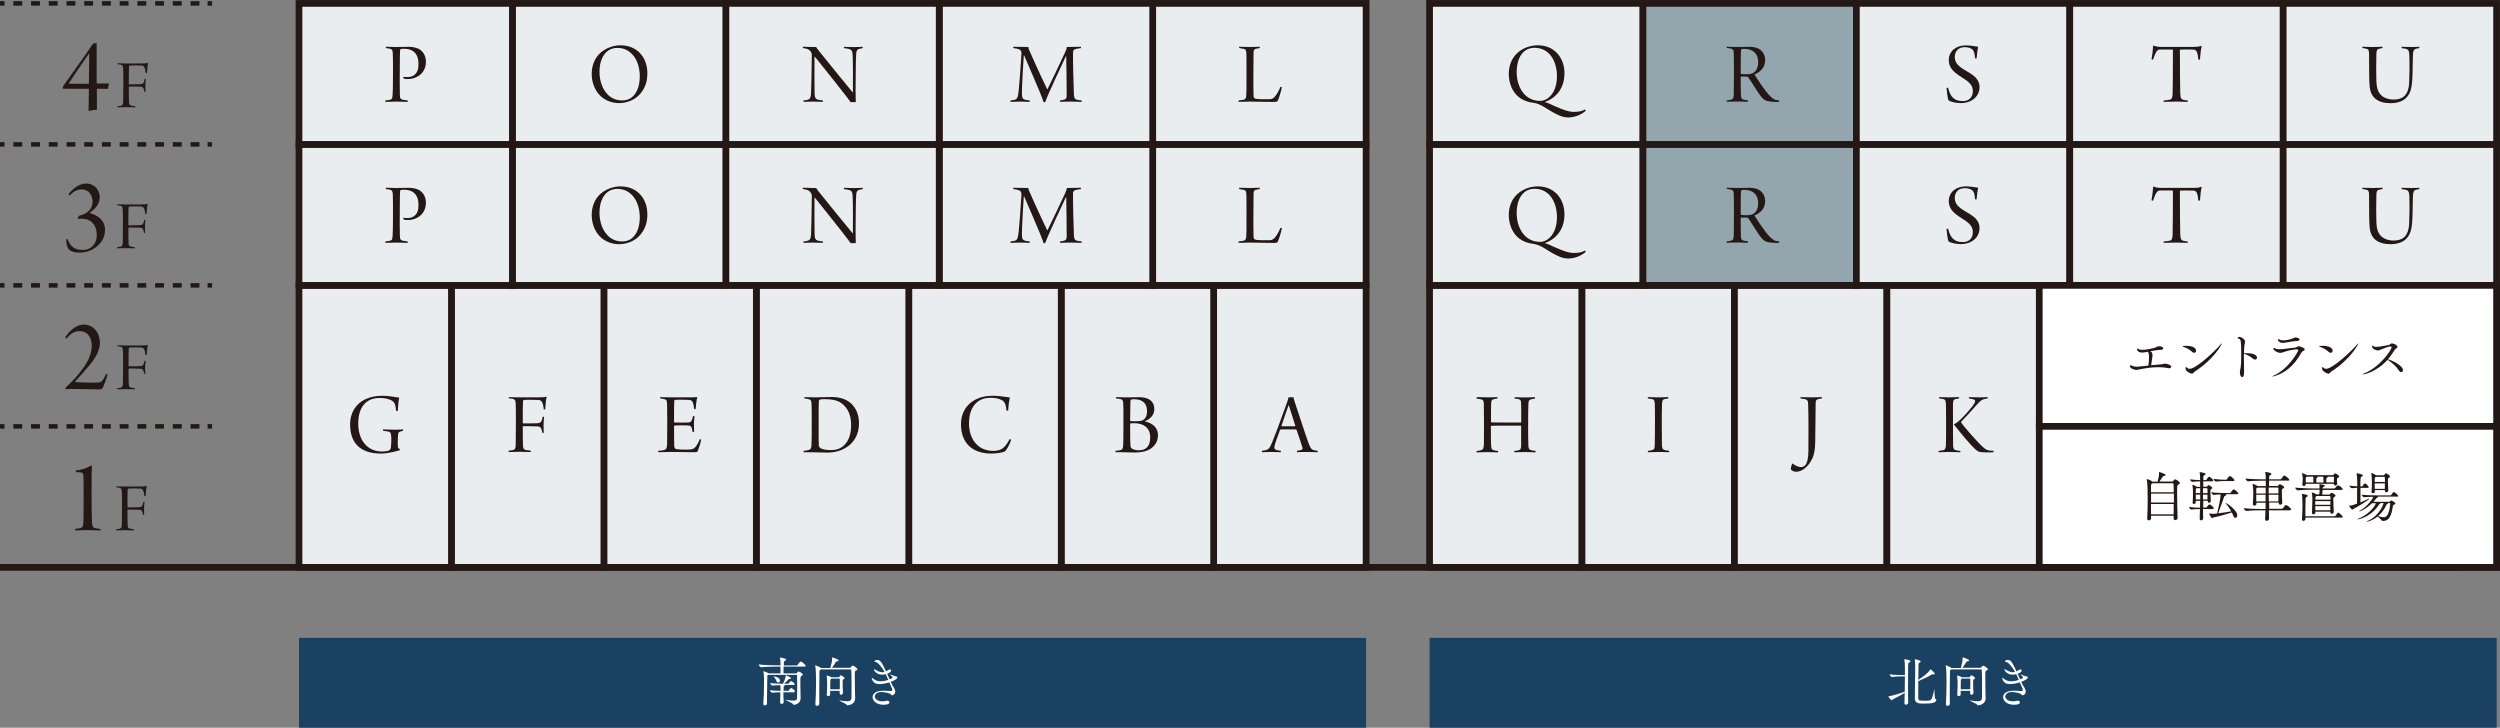 <?xml version="1.0" encoding="UTF-8"?>
<svg id="_レイヤー_7" data-name="レイヤー 7" xmlns="http://www.w3.org/2000/svg" viewBox="0 0 279.28 81.3">
  <rect x="0" y="0" width="279.28" height="81.3" fill="#808080" stroke="none"/>
  <defs>
    <style>
      .cls-1 {
        fill: #94a6ad;
      }

      .cls-1, .cls-2, .cls-3, .cls-4, .cls-5, .cls-6 {
        stroke: #231815;
        stroke-miterlimit: 10;
      }

      .cls-1, .cls-3, .cls-5 {
        stroke-width: .75px;
      }

      .cls-7, .cls-6 {
        fill: #fff;
      }

      .cls-2, .cls-4 {
        stroke-width: .5px;
      }

      .cls-2, .cls-4, .cls-5 {
        fill: none;
      }

      .cls-3 {
        fill: #eaedef;
      }

      .cls-8 {
        fill: #231815;
      }

      .cls-4 {
        stroke-dasharray: .99 .99;
      }

      .cls-6 {
        stroke-width: .75px;
      }

      .cls-9 {
        fill: #1a4162;
      }
    </style>
  </defs>
  <rect class="cls-3" x="135.58" y="31.88" width="17.03" height="31.5"/>
  <path class="cls-8" d="M142.08,49.5c.58-1.4,1.5-4.01,1.73-4.64.06-.18.11-.36.13-.48.04,0,.14,0,.28,0,.16,0,.24,0,.27,0,.02.09.07.26.12.44.21.6,1.31,4.02,1.61,4.79.27.63.32.67.98.75.02.03,0,.14-.02.16-.25-.01-.8-.03-1.11-.03-.4,0-.94,0-1.18.03,0-.02-.02-.13,0-.16.19-.03.36-.05.49-.1.15-.07.15-.15.11-.27-.11-.43-.47-1.44-.65-1.97,0,0-.06-.05-.08-.05-.1,0-.32,0-.86,0-.61,0-.72,0-.83,0-.03,0-.07.04-.08.07-.19.51-.59,1.57-.62,1.84-.02.17-.03.33.29.4.12.03.22.06.43.08.02.02,0,.14-.02.16-.22,0-.7-.03-1.14-.03s-.75.03-.94.03c-.03-.01-.03-.14,0-.16.68-.09.79-.16,1.09-.86ZM143.94,45.29c-.17.46-.63,1.83-.78,2.27,0,.04.01.05.04.06.09,0,.32,0,.8,0,.24,0,.61,0,.68,0,0,0,.03-.03.02-.06-.22-.71-.57-1.82-.72-2.28-.01,0-.04,0-.04,0Z"/>
  <rect class="cls-3" x="118.55" y="31.88" width="17.03" height="31.5"/>
  <path class="cls-8" d="M124.7,44.36c.39.01.67.03,1.12.03.54,0,.78-.02,1.44-.02.59,0,1.69.15,1.69,1.35,0,.57-.38,1.07-1.05,1.33-.01.01-.01.02,0,.03.84.18,1.46.67,1.46,1.54,0,.79-.44,1.38-1.19,1.7-.45.19-.98.23-1.46.23-.45,0-1.44-.05-2.09-.03-.02-.02-.02-.15,0-.16.2-.02.4-.03.57-.08.19-.05.26-.17.28-.54.02-.31.03-.9.03-2.33s0-2-.02-2.39c-.02-.27-.1-.37-.24-.42-.14-.05-.38-.07-.55-.09-.03,0-.03-.14,0-.15ZM126.36,44.64s-.08.11-.08.16c0,.22-.03,1.42-.03,2.18,0,.02.02.06.04.06.09,0,.22.02.51.02.58,0,.77-.06.9-.14.32-.21.44-.56.44-.97,0-.86-.46-1.35-1.46-1.35-.15,0-.28.02-.32.04ZM128.49,48.85c0-1.03-.7-1.57-1.77-1.57-.27,0-.39,0-.43.02-.01,0-.04.02-.04.04,0,.64,0,2.08.04,2.5,0,.1.07.21.15.27.18.14.57.19.75.19.91,0,1.3-.5,1.3-1.45Z"/>
  <rect class="cls-3" x="101.52" y="31.88" width="17.03" height="31.5"/>
  <path class="cls-8" d="M111.88,44.68c-.35-.18-.75-.24-1.26-.24-1.47,0-2.37,1.06-2.37,2.85s1.01,3.08,2.71,3.08c.3,0,.81-.04,1.19-.4.26-.26.43-.53.65-.92.03,0,.14.04.15.08-.13.49-.52,1.21-.75,1.33-.29.09-.82.21-1.44.21-2.15,0-3.41-1.18-3.41-3.29,0-1.09.48-2.13,1.56-2.71.53-.29,1.19-.46,2.05-.46.73,0,1.38.15,1.85.19-.07.28-.17,1.02-.18,1.44-.03.04-.19.06-.19.02-.09-.76-.22-1.01-.56-1.18Z"/>
  <rect class="cls-3" x="84.49" y="31.88" width="17.03" height="31.5"/>
  <path class="cls-8" d="M89.88,44.36c.24.01.89.03,1.15.03.66,0,1.1-.04,1.88-.04.86,0,1.59.22,2.12.68.64.56.93,1.36.93,2.27,0,1.37-.68,2.19-1.32,2.62-.64.44-1.36.64-2.25.64-.6,0-.99-.03-1.88-.04-.1,0-.52-.01-.72,0-.03-.01-.03-.15,0-.16.21-.02.4-.04.55-.09.16-.05.28-.11.31-.49.03-.61.03-1.52.03-2.52,0-.62,0-1.75-.02-2.12-.02-.37-.06-.47-.3-.54-.13-.04-.29-.07-.5-.09,0-.02,0-.14.02-.15ZM91.67,50.07c.22.15.67.21,1.17.21s1.04-.12,1.47-.55c.47-.48.77-1.13.77-2.27,0-1-.32-1.88-1.11-2.44-.45-.31-1.07-.43-1.86-.43-.21,0-.44.02-.53.05-.04.03-.1.07-.11.21-.02.29-.02,1.65-.02,2.53,0,.93,0,2.01.02,2.33,0,.13.06.27.2.36Z"/>
  <rect class="cls-3" x="67.46" y="31.88" width="17.03" height="31.5"/>
  <path class="cls-8" d="M73.77,44.36c.23,0,.59.03,1.13.03h1.91c.37,0,.86,0,1.05-.04.01,0,.03.02.03.03-.09.32-.15.94-.18,1.31-.03.02-.14.03-.17,0-.02-.3-.06-.51-.11-.64-.07-.22-.15-.36-.52-.38-.25-.02-1.33-.03-1.49,0-.07,0-.1.09-.1.14-.02.43-.03,2.09-.02,2.31,0,.04.02.08.04.08.25.02,1.26,0,1.55,0,.3-.02.37-.17.43-.35.04-.11.07-.23.09-.35.03-.02.16-.02.18,0-.03.18-.07.57-.07.9,0,.39.02.64.02.83-.03.04-.15.04-.17,0-.03-.18-.04-.23-.07-.35s-.08-.32-.4-.35c-.27-.02-1.28-.02-1.55,0-.03,0-.05.07-.05.08,0,.27,0,1.62.02,2.21.01.23.12.33.23.35.2.04.57.06,1.22.06s.73-.11.87-.25c.17-.15.39-.54.55-.93.02,0,.12.04.14.07-.04.28-.29,1.07-.4,1.29-.06.1-.1.11-.59.11-.6,0-1.04-.03-2.43-.03-.64,0-.95.03-1.37.03-.02-.02-.02-.13,0-.16.26-.02.47-.03.64-.08.23-.06.31-.18.34-.57,0-.24.02-1.39.02-2.53,0-.95-.01-1.87-.02-2.07-.02-.37-.06-.46-.31-.52-.12-.04-.26-.06-.45-.08-.03-.03-.02-.13.01-.15Z"/>
  <rect class="cls-3" x="50.43" y="31.88" width="17.03" height="31.5"/>
  <path class="cls-8" d="M56.84,44.36c.17,0,.57.03,1.13.03h2.18c.47,0,.71-.03.88-.07.02,0,.03.02.04.04-.08.24-.13.79-.16,1.36,0,.02-.15.03-.17,0-.03-.36-.1-.62-.16-.74-.06-.19-.22-.29-.42-.3-.31-.02-1.46-.03-1.62,0-.08,0-.12.1-.12.17-.02.42-.02,1.73-.02,2.41,0,.02.03.04.05.04.24,0,1.24,0,1.53-.02.36,0,.46-.13.51-.26.06-.13.1-.31.13-.46.02-.02.16,0,.17,0-.03.2-.07.58-.07.95,0,.31.02.61.02.82,0,.03-.14.04-.16.03-.03-.21-.06-.32-.1-.43-.07-.18-.19-.28-.34-.29-.35-.03-1.51-.04-1.7-.03-.02,0-.04.05-.04.06,0,.61,0,1.55.02,2,0,.37.05.53.33.6.14.03.28.05.54.07.01.03.02.13,0,.16-.32,0-.73-.03-1.25-.03s-.86.03-1.21.03c-.02-.02,0-.14,0-.16.21-.02.34-.03.46-.06.26-.06.3-.2.32-.57,0-.34.02-1.23.02-2.35s0-1.93-.02-2.23c-.02-.33-.02-.45-.24-.55-.13-.04-.27-.06-.53-.09-.02,0-.02-.14,0-.15Z"/>
  <rect class="cls-3" x="33.4" y="31.88" width="17.03" height="31.5"/>
  <path class="cls-8" d="M44.65,50.3c-.27.07-1.25.37-2.08.37-2.23,0-3.46-1.08-3.46-3.28,0-1.28.66-2.32,1.73-2.8.55-.25,1.11-.38,1.92-.38.74,0,1.34.16,1.84.21-.07.27-.14.98-.16,1.46-.03.04-.14.05-.19.02-.06-.74-.19-.99-.48-1.15-.33-.2-.77-.29-1.37-.29-1.57,0-2.38,1.09-2.38,2.86s.94,3.12,2.68,3.12c.28,0,.58-.05.71-.1.18-.07.25-.2.27-.46.03-.31.05-.82.02-1.15-.03-.38-.09-.49-.4-.54-.16-.03-.25-.03-.49-.06-.03-.02-.03-.14,0-.16.36,0,.82.03,1.27.03.48,0,.71-.01.94-.03.02.03.02.14,0,.16-.15.03-.24.05-.32.08-.19.05-.23.18-.24.56-.02.33-.04.88-.01,1.12.03.18.04.21.22.27,0,.03,0,.13-.02.14Z"/>
  <rect class="cls-3" x="159.7" y="31.88" width="17.03" height="31.5"/>
  <path class="cls-8" d="M164.98,44.36c.29,0,.82.03,1.21.03.57,0,.81-.02,1.09-.03.02.03.02.14-.01.16-.12,0-.3.04-.4.07-.2.06-.28.12-.29.46-.02.43-.02,1.13-.02,2.05,0,.04.02.07.05.08.03.01.16.02,1.75.02.88,0,1.43,0,1.54,0,.01,0,.04-.04.04-.05,0-.52,0-1.84-.02-2.2,0-.17-.07-.29-.21-.34-.17-.05-.32-.07-.49-.08-.03-.03-.04-.13,0-.16.21,0,.63.03,1.15.03.48,0,.94-.03,1.1-.03.02.03.03.13,0,.16-.18.03-.32.04-.43.08-.21.07-.29.13-.3.53-.01.38-.03,1.11-.03,2.38,0,.82.01,1.95.03,2.28.02.3.07.41.25.47.13.05.26.07.55.1.02.03.01.13-.02.16-.38,0-.68-.03-1.15-.03s-.95.02-1.19.03c-.03-.04-.02-.13,0-.16.17-.02.3-.03.47-.07.21-.06.27-.15.28-.52,0-.3,0-1.53,0-2.16,0-.04-.02-.07-.05-.07-.15,0-1.05,0-1.55,0-.82,0-1.64,0-1.74.02-.02,0-.04.05-.04.06,0,.53,0,1.81.02,2.05.03.34.02.53.26.6.14.04.24.07.53.1.02.03,0,.15-.03.16-.28-.01-.68-.03-1.14-.03s-.99.02-1.22.03c-.03-.02-.03-.13,0-.16.21-.02.36-.05.48-.09.28-.08.3-.28.32-.75.01-.32.01-1.3.01-2.16,0-.97-.01-2.15-.02-2.32-.02-.3-.1-.4-.26-.44-.15-.04-.28-.05-.53-.08-.03-.03-.02-.13,0-.16Z"/>
  <rect class="cls-3" x="176.73" y="31.88" width="17.03" height="31.5"/>
  <path class="cls-8" d="M184.1,44.36c.23,0,.71.03,1.21.03s.83-.03,1.05-.03c.02.03.03.12,0,.15-.16.03-.33.05-.42.07-.22.07-.25.2-.27.54-.02.38-.03,1.38-.03,2.24,0,1.08.01,2.04.02,2.37.02.29.04.48.31.55.13.04.31.06.49.08.03.03,0,.14-.01.16-.28,0-.63-.03-1.08-.03-.58,0-.78.03-1.27.03-.03-.03-.02-.13,0-.16.15,0,.33-.04.44-.07.25-.05.29-.19.31-.46.02-.29.03-1.8.03-2.71,0-.81,0-1.57-.02-2.03-.03-.23-.03-.43-.25-.49-.11-.03-.28-.06-.52-.09-.03-.02-.02-.13,0-.15Z"/>
  <rect class="cls-3" x="193.76" y="31.88" width="17.03" height="31.5"/>
  <path class="cls-8" d="M200.06,52.3c.02-.14.1-.42.16-.53.38.28.75.41.94.41.24,0,.35-.05.51-.22.21-.22.35-.77.35-1.63.02-1.22.01-4.63-.03-5.12,0-.25,0-.52-.3-.61-.15-.04-.28-.05-.54-.09-.02-.02-.03-.13,0-.15.3,0,.71.03,1.24.03.5,0,.84-.03,1.13-.03.02.02.03.13,0,.15-.29.04-.42.07-.53.12-.14.08-.15.23-.16.41-.02.46-.02,3.56-.05,4.41-.02.68-.09,1.29-.33,1.78-.45.94-1.17,1.47-1.79,1.47-.29,0-.53-.12-.6-.28v-.12Z"/>
  <rect class="cls-6" x="227.81" y="31.88" width="51.09" height="31.5"/>
  <rect class="cls-3" x="210.79" y="31.88" width="17.03" height="31.5"/>
  <path class="cls-8" d="M218.18,49.66c.01.46.08.58.34.64.16.04.3.05.47.07.03.03.01.13-.02.15-.31,0-.79-.03-1.25-.03-.42,0-1.02.03-1.15.03-.02-.02-.02-.13,0-.15.23-.03.35-.04.48-.07.28-.06.31-.25.33-.62.03-.58.02-1.58.02-2.4,0-.76,0-1.6-.02-2.17-.02-.39-.09-.48-.32-.54-.12-.03-.32-.04-.43-.06-.02-.02-.02-.12,0-.15.24,0,.63.03,1.15.03.39,0,.83-.03,1.06-.03.02.02.02.13,0,.15-.14.02-.36.06-.43.08-.21.07-.22.2-.24.6,0,.43,0,1.72,0,2.08,0,.85,0,1.66.02,2.39ZM219.07,47.16c.2.39,1.97,2.39,2.56,2.88.13.11.22.16.33.21.17.08.35.1.73.11.03.02.02.15,0,.16-.41.04-1.36.03-1.58-.05-.14-.04-.29-.15-.5-.33-.45-.42-1.66-1.84-2.18-2.53-.04-.06-.1-.11-.15-.14,0,0,.01-.07.03-.09.47-.18,1.39-1.18,2.06-2.03.19-.26.28-.43.28-.57,0-.07-.05-.13-.21-.17-.12-.03-.25-.07-.48-.1-.03-.02-.02-.13,0-.15.36,0,.62.03.98.03.54,0,.81,0,1.09-.03.03.02.04.13,0,.15-.53.08-.71.15-1.16.66-.6.67-1.3,1.46-1.8,1.96v.03Z"/>
  <rect class="cls-3" x="128.77" y="16.13" width="23.84" height="15.75"/>
  <path class="cls-8" d="M138.44,20.97c.23,0,.55.03,1.16.03.53,0,.92-.03,1.11-.03.03.01.04.14,0,.15-.2.04-.29.05-.41.08-.24.06-.25.19-.26.44-.01.29-.01,1.41-.02,2.25-.01.9,0,2.11.02,2.58,0,.16.08.26.17.29.2.09,1.27.09,1.67.07.21-.01.37-.09.55-.3.16-.18.43-.62.61-1.07.03-.02.15,0,.16.05-.07.36-.32,1.24-.47,1.51-.05.07-.15.12-.4.12-.56,0-2.24-.04-2.74-.04-.43,0-.98.03-1.22.03-.02-.02-.02-.13,0-.16.24-.03.38-.04.52-.07.21-.05.3-.13.33-.45.02-.27.03-.61.03-2.75,0-1.06,0-1.64-.01-1.89-.02-.43-.04-.54-.34-.61-.12-.03-.35-.06-.47-.08-.02,0,0-.14.01-.15Z"/>
  <rect class="cls-3" x="104.93" y="16.13" width="23.84" height="15.75"/>
  <path class="cls-8" d="M113.21,20.97c.28,0,.66.03,1.67.03.02.2.08.34.19.56.67,1.54,1.77,3.89,1.91,4.15.01.02.03.01.04,0,.17-.32,1.54-3.18,1.97-4.13.09-.21.17-.39.19-.58.87,0,1.15-.03,1.56-.03.03.02.03.13,0,.16-.3.03-.43.06-.57.1-.28.07-.3.25-.3.42-.02.61.06,3.94.1,4.68.02.33.08.5.37.57.13.03.28.05.49.07.02.02.02.12,0,.16-.2,0-.67-.03-1.22-.03s-.95.02-1.18.03c-.02-.01-.03-.14,0-.16.23-.03.34-.05.46-.09.22-.06.27-.21.27-.48.01-.64-.03-3.54-.05-4.36,0,0-.03,0-.04,0-.29.63-1.99,4.19-2.31,5.12-.03.01-.16.01-.18,0-.25-.87-1.92-4.58-2.18-5.24-.02,0-.03,0-.03.02-.07.81-.21,3.57-.21,4.22,0,.43.05.65.33.72.14.04.25.05.53.09.03.02.01.15,0,.16-.23,0-.55-.03-1.01-.03-.49,0-.93.03-1.11.03-.03-.02-.02-.14,0-.16.13-.02.27-.03.39-.06.31-.06.4-.21.48-.79.09-.65.3-3.55.34-4.4,0-.16-.03-.37-.27-.46-.16-.06-.33-.1-.63-.14-.03-.02-.02-.14,0-.15Z"/>
  <rect class="cls-3" x="81.08" y="16.13" width="23.84" height="15.75"/>
  <path class="cls-8" d="M89.71,20.97c.19,0,.67.03,1.02.03.22,0,.36,0,.45,0,.03.07.12.22.38.53,1.05,1.31,3.25,4.01,3.69,4.53t.03-.02c0-1.32.02-3.61-.04-4.26-.02-.29-.08-.46-.36-.55-.17-.05-.36-.07-.6-.1-.02-.02-.01-.13,0-.15.26,0,.69.03,1.16.03.3,0,.81-.03.93-.03.02.02.02.13,0,.15-.18.03-.27.05-.39.08-.26.08-.32.29-.33.54-.06.79-.05,2.77-.07,4.08,0,.45.01,1.01.02,1.33-.11,0-.45,0-.58,0-.48-.72-3.55-4.52-3.99-5.08,0,0-.04,0-.04,0-.02,1.01,0,3.61.01,4.15.02.48.16.6.39.66.15.04.34.06.53.08.03.02.02.15-.01.16-.19,0-.63-.03-1.12-.03s-.82.03-1.02.03c-.02-.02-.02-.14,0-.16.2-.02.31-.03.44-.07.22-.06.36-.17.39-.66.03-.47.07-2.3.09-4.37,0-.13-.08-.35-.23-.48-.21-.2-.42-.22-.78-.27-.01-.02,0-.13.02-.15Z"/>
  <rect class="cls-3" x="57.24" y="16.13" width="23.84" height="15.75"/>
  <path class="cls-8" d="M66.95,26.35c-.59-.65-.85-1.52-.85-2.35,0-.72.21-1.35.55-1.86.56-.81,1.63-1.32,2.65-1.32,1.99,0,3.02,1.47,3.02,3.12,0,.82-.2,1.46-.59,2.03-.58.86-1.57,1.31-2.58,1.31-.89,0-1.7-.38-2.2-.93ZM70.62,26.59c.62-.53.85-1.4.85-2.33,0-1.02-.34-2.13-1.15-2.72-.36-.28-.8-.44-1.34-.44-.37,0-.69.1-.96.25-.73.45-1.05,1.39-1.05,2.42s.36,2.2,1.25,2.82c.34.24.77.38,1.29.38.44,0,.84-.14,1.11-.38Z"/>
  <rect class="cls-3" x="33.4" y="16.13" width="23.84" height="15.75"/>
  <path class="cls-8" d="M45.03,24.38s.02-.05.03-.05c.1,0,.2.03.41.03.31,0,.5-.05.7-.16.46-.28.59-.74.58-1.34,0-.92-.43-1.66-1.62-1.66-.1,0-.3,0-.37.04-.03,0-.06.06-.07.13-.01.24-.03,1.02-.03,2.36,0,.61-.02,1.81.01,2.55,0,.49.09.56.38.62.14.03.32.05.48.07.04.02.03.15.01.16-.25,0-.85-.03-1.25-.03-.45,0-.98.03-1.22.03-.03-.02-.04-.14-.01-.16.18-.02.35-.04.47-.07.21-.05.31-.07.33-.58.02-.32.04-.94.04-2.37,0-.74,0-1.88-.02-2.19-.01-.33-.05-.5-.3-.56-.13-.03-.28-.06-.48-.08,0-.02,0-.14.02-.15.19,0,.67.03,1.13.03.52,0,.9-.02,1.45-.02.33,0,.9.07,1.27.35.32.25.6.66.61,1.3.01.89-.48,1.44-.99,1.7-.33.17-.64.25-1.02.25-.16,0-.33,0-.44-.05-.04-.03-.09-.13-.1-.15Z"/>
  <rect class="cls-3" x="159.7" y="16.13" width="23.84" height="15.75"/>
  <path class="cls-8" d="M175.18,28.88c-.42,0-.79-.11-1.25-.34-.63-.3-1.04-.6-1.52-.88-.36-.2-.67-.35-1.08-.41-.62-.07-1.14-.26-1.58-.58-.89-.66-1.2-1.76-1.2-2.65,0-.7.19-1.35.54-1.86.59-.85,1.61-1.34,2.71-1.34,1.84,0,2.97,1.38,2.97,3.13,0,1.02-.34,1.8-.87,2.36-.37.4-.86.68-1.33.85.28.07.76.28.97.39,1.11.5,1.73.71,2.3.71.47,0,.93-.08,1.23-.28.03,0,.07.13.06.17-.59.51-1.34.73-1.95.73ZM169.43,23.79c0,1.6.84,3.23,2.62,3.23.86,0,1.88-.89,1.88-2.77,0-1.61-.8-3.16-2.5-3.16-1.38,0-2,1.26-2,2.7Z"/>
  <rect class="cls-1" x="183.54" y="16.13" width="23.84" height="15.75"/>
  <path class="cls-8" d="M192.91,20.97c.24,0,.75.03,1.03.03.62,0,1.08-.02,1.55-.02,1.14,0,1.7.66,1.7,1.5s-.58,1.33-1.16,1.57c-.02.02-.02.05-.01.06.34.56,1.2,1.86,1.68,2.33.45.45.6.49,1.06.53,0,.03-.01.14-.03.16-.4.03-1.14-.01-1.47-.15-.15-.07-.31-.19-.46-.37-.38-.42-1.05-1.59-1.43-2.13-.07-.12-.16-.17-.24-.17-.14-.01-.5,0-.63,0-.02,0-.04.04-.04.06,0,.56,0,1.55.02,1.96.01.42.08.49.27.54.15.04.31.06.51.09.03.03.02.13-.01.16-.16,0-.69-.03-1.17-.03-.68,0-1.03.03-1.17.03-.04-.01-.04-.14,0-.15.2-.03.36-.05.46-.08.23-.06.29-.19.31-.56,0-.28.02-1.75.02-2.3,0-.66,0-2-.02-2.4-.01-.26-.08-.41-.32-.45-.12-.03-.3-.06-.46-.07-.02-.02,0-.14.01-.15ZM194.54,21.25s-.05.08-.05.12c-.03.29-.03,1.63-.03,2.59,0,.02.03.05.04.05.36.04.95.06,1.2-.04.31-.12.71-.45.71-1.27,0-.92-.52-1.49-1.57-1.49-.09,0-.22,0-.3.04Z"/>
  <rect class="cls-3" x="207.38" y="16.13" width="23.84" height="15.75"/>
  <path class="cls-8" d="M218.32,26.79c.25.18.56.25.98.25.6,0,1.09-.37,1.09-1.11,0-.68-.43-1.04-1.29-1.58-.82-.51-1.4-1.02-1.4-1.87,0-1.03.83-1.66,1.89-1.66.6,0,1,.11,1.39.15-.06.33-.13.78-.17,1.29-.02.03-.15.03-.17,0-.05-.67-.16-.91-.41-1.06-.22-.13-.45-.18-.77-.18-.7,0-1.08.49-1.09,1.07,0,.54.27.89.66,1.18.38.28.8.49,1.12.7.49.33.99.76.99,1.5,0,1-.8,1.8-2.12,1.8-.56,0-1.14-.16-1.34-.3-.1-.14-.21-1.08-.23-1.38.02-.04.14-.06.17-.04.17.64.37,1.01.7,1.23Z"/>
  <rect class="cls-3" x="231.22" y="16.13" width="23.84" height="15.75"/>
  <path class="cls-8" d="M244.38,27.13c-.31,0-.85-.03-1.24-.03-.64,0-1.13.03-1.42.03-.03-.04-.03-.13,0-.15.29-.03.51-.06.64-.09.29-.05.33-.25.35-.71.02-.44.03-3.23.03-4.83,0-.03-.04-.07-.06-.07-.19-.01-1.18-.01-1.39,0-.18,0-.3.1-.4.26-.13.2-.26.56-.37.87-.02.02-.15,0-.17-.03.08-.41.16-1.13.18-1.52,0,0,.03-.03.05-.02.19.09.53.15.78.15h3.68c.36,0,.57-.02.88-.12.01,0,.04,0,.04.02-.09.3-.16.97-.2,1.5-.01.03-.17.03-.18,0-.02-.26-.07-.61-.15-.81-.08-.19-.19-.27-.39-.29-.37-.02-1.26-.02-1.47,0-.03,0-.05.06-.05.09,0,1.42.02,4.31.04,4.83.03.56.14.63.35.69.15.04.25.05.49.08.02.02,0,.14-.02.15Z"/>
  <rect class="cls-3" x="255.06" y="16.13" width="23.84" height="15.75"/>
  <path class="cls-8" d="M263.92,20.97c.15,0,.64.03,1.15.03s.86-.03,1.08-.03c.02.02.02.13,0,.15-.2.04-.3.05-.42.09-.18.05-.24.15-.26.55-.03.78-.02,2.54,0,3.07.04.69.13,1.02.33,1.31.31.48.91.73,1.59.73.9,0,1.66-.35,1.74-1.87.04-.75.06-2.05.02-3.07-.01-.6-.18-.68-.44-.74-.14-.03-.23-.03-.42-.06-.02-.02,0-.13.01-.15.16,0,.49.02,1.05.02.42,0,.73-.02.91-.02.02.02.02.13,0,.15-.15.02-.28.04-.37.07-.25.08-.32.22-.34.78-.04,2.15-.04,2.75-.15,3.4-.21,1.45-1.23,1.9-2.33,1.9-1.47,0-2.21-.65-2.35-1.8-.08-.62-.05-2.94-.07-3.74,0-.27-.03-.46-.25-.53-.11-.04-.34-.07-.48-.09-.03-.02-.02-.13,0-.15Z"/>
  <rect class="cls-3" x="128.77" y=".38" width="23.84" height="15.75"/>
  <path class="cls-8" d="M138.44,5.22c.23,0,.55.03,1.16.03.53,0,.92-.03,1.11-.03.03.01.04.14,0,.15-.2.04-.29.05-.41.08-.24.06-.25.19-.26.44-.01.29-.01,1.41-.02,2.25-.01.9,0,2.11.02,2.58,0,.16.08.26.17.29.2.09,1.27.09,1.67.07.21-.01.37-.09.55-.3.16-.18.43-.62.61-1.07.03-.02.15,0,.16.05-.07.36-.32,1.24-.47,1.51-.05.07-.15.12-.4.12-.56,0-2.24-.04-2.74-.04-.43,0-.98.03-1.22.03-.02-.02-.02-.13,0-.16.24-.03.38-.04.52-.07.21-.05.3-.13.33-.45.02-.27.03-.61.03-2.75,0-1.06,0-1.64-.01-1.89-.02-.43-.04-.54-.34-.61-.12-.03-.35-.06-.47-.08-.02,0,0-.14.01-.15Z"/>
  <rect class="cls-3" x="104.93" y=".38" width="23.84" height="15.75"/>
  <path class="cls-8" d="M113.21,5.22c.28,0,.66.03,1.67.03.02.2.08.34.19.56.67,1.54,1.77,3.89,1.91,4.15.01.02.03.01.04,0,.17-.32,1.54-3.18,1.97-4.13.09-.21.17-.39.19-.58.87,0,1.15-.03,1.56-.03.03.02.03.13,0,.16-.3.03-.43.06-.57.1-.28.07-.3.25-.3.42-.02.61.06,3.94.1,4.68.02.33.08.5.37.57.13.03.28.05.49.07.02.02.02.12,0,.16-.2,0-.67-.03-1.22-.03s-.95.02-1.18.03c-.02-.01-.03-.14,0-.16.23-.03.34-.05.46-.09.22-.06.27-.21.27-.48.01-.64-.03-3.54-.05-4.36,0,0-.03,0-.04,0-.29.63-1.99,4.19-2.31,5.12-.03.01-.16.01-.18,0-.25-.87-1.92-4.58-2.18-5.24-.02,0-.03,0-.03.02-.07.81-.21,3.57-.21,4.22,0,.43.05.65.33.72.14.04.25.05.53.09.03.02.01.15,0,.16-.23,0-.55-.03-1.01-.03-.49,0-.93.03-1.11.03-.03-.02-.02-.14,0-.16.13-.02.27-.03.39-.06.31-.06.4-.21.48-.79.09-.65.3-3.55.34-4.4,0-.16-.03-.37-.27-.46-.16-.06-.33-.1-.63-.14-.03-.02-.02-.14,0-.15Z"/>
  <rect class="cls-3" x="81.08" y=".38" width="23.84" height="15.75"/>
  <path class="cls-8" d="M89.71,5.22c.19,0,.67.03,1.02.03.22,0,.36,0,.45,0,.03.07.12.22.38.53,1.05,1.31,3.25,4.01,3.69,4.53t.03-.02c0-1.32.02-3.61-.04-4.26-.02-.29-.08-.46-.36-.55-.17-.05-.36-.07-.6-.1-.02-.02-.01-.13,0-.15.26,0,.69.03,1.16.03.3,0,.81-.03.93-.03.02.02.02.13,0,.15-.18.03-.27.05-.39.08-.26.08-.32.29-.33.54-.06.79-.05,2.77-.07,4.08,0,.45.01,1.01.02,1.33-.11,0-.45,0-.58,0-.48-.72-3.55-4.52-3.99-5.08,0,0-.04,0-.04,0-.02,1.01,0,3.61.01,4.15.02.48.16.6.39.66.15.04.34.06.53.08.03.02.02.15-.01.16-.19,0-.63-.03-1.12-.03s-.82.03-1.02.03c-.02-.02-.02-.14,0-.16.2-.02.31-.03.44-.07.22-.06.36-.17.39-.66.03-.47.07-2.3.09-4.37,0-.13-.08-.35-.23-.48-.21-.2-.42-.22-.78-.27-.01-.02,0-.13.02-.15Z"/>
  <rect class="cls-3" x="57.24" y=".38" width="23.84" height="15.75"/>
  <path class="cls-8" d="M66.95,10.59c-.59-.65-.85-1.52-.85-2.35,0-.72.21-1.35.55-1.86.56-.81,1.63-1.32,2.65-1.32,1.99,0,3.02,1.47,3.02,3.12,0,.82-.2,1.46-.59,2.03-.58.86-1.57,1.31-2.58,1.31-.89,0-1.7-.38-2.2-.93ZM70.62,10.84c.62-.53.85-1.4.85-2.33,0-1.02-.34-2.13-1.15-2.72-.36-.28-.8-.44-1.34-.44-.37,0-.69.1-.96.25-.73.45-1.05,1.39-1.05,2.42s.36,2.2,1.25,2.82c.34.24.77.38,1.29.38.44,0,.84-.14,1.11-.38Z"/>
  <rect class="cls-3" x="33.4" y=".38" width="23.84" height="15.75"/>
  <path class="cls-8" d="M45.03,8.63s.02-.05.03-.05c.1,0,.2.03.41.03.31,0,.5-.05.7-.16.46-.28.59-.74.58-1.34,0-.92-.43-1.66-1.62-1.66-.1,0-.3,0-.37.04-.03,0-.06.06-.07.13-.01.24-.03,1.02-.03,2.36,0,.61-.02,1.81.01,2.55,0,.49.09.56.38.62.14.03.32.05.48.07.04.02.03.15.01.16-.25,0-.85-.03-1.25-.03-.45,0-.98.03-1.22.03-.03-.02-.04-.14-.01-.16.18-.02.35-.04.47-.07.21-.05.31-.07.33-.58.02-.32.04-.94.04-2.37,0-.74,0-1.88-.02-2.19-.01-.33-.05-.5-.3-.56-.13-.03-.28-.06-.48-.08,0-.02,0-.14.02-.15.19,0,.67.03,1.13.03.52,0,.9-.02,1.45-.02.33,0,.9.07,1.27.35.32.25.6.66.61,1.3.01.89-.48,1.44-.99,1.7-.33.17-.64.25-1.02.25-.16,0-.33,0-.44-.05-.04-.03-.09-.13-.1-.15Z"/>
  <rect class="cls-3" x="159.7" y=".38" width="23.84" height="15.75"/>
  <path class="cls-8" d="M175.18,13.12c-.42,0-.79-.11-1.25-.34-.63-.3-1.04-.6-1.52-.88-.36-.2-.67-.35-1.08-.41-.62-.07-1.14-.26-1.58-.58-.89-.66-1.2-1.76-1.2-2.65,0-.7.19-1.35.54-1.86.59-.85,1.61-1.34,2.71-1.34,1.84,0,2.97,1.38,2.97,3.13,0,1.02-.34,1.8-.87,2.36-.37.4-.86.68-1.33.85.28.07.76.28.97.39,1.11.5,1.73.71,2.3.71.47,0,.93-.08,1.23-.28.03,0,.07.13.06.17-.59.51-1.34.73-1.95.73ZM169.43,8.04c0,1.6.84,3.23,2.62,3.23.86,0,1.88-.89,1.88-2.77,0-1.61-.8-3.16-2.5-3.16-1.38,0-2,1.26-2,2.7Z"/>
  <rect class="cls-1" x="183.54" y=".38" width="23.84" height="15.75"/>
  <path class="cls-8" d="M192.91,5.22c.24,0,.75.03,1.03.03.62,0,1.08-.02,1.55-.02,1.14,0,1.7.66,1.7,1.5s-.58,1.33-1.16,1.57c-.02.02-.02.05-.01.06.34.56,1.2,1.86,1.68,2.33.45.45.6.49,1.06.53,0,.03-.01.14-.03.16-.4.03-1.14-.01-1.47-.15-.15-.07-.31-.19-.46-.37-.38-.42-1.05-1.59-1.43-2.13-.07-.12-.16-.17-.24-.17-.14-.01-.5,0-.63,0-.02,0-.04.04-.04.06,0,.56,0,1.55.02,1.96.01.42.08.49.27.54.15.04.31.06.51.09.03.03.02.13-.01.16-.16,0-.69-.03-1.17-.03-.68,0-1.03.03-1.17.03-.04-.01-.04-.14,0-.15.2-.03.36-.05.46-.08.23-.06.29-.19.31-.56,0-.28.02-1.75.02-2.3,0-.66,0-2-.02-2.4-.01-.26-.08-.41-.32-.45-.12-.03-.3-.06-.46-.07-.02-.02,0-.14.01-.15ZM194.54,5.5s-.05.08-.05.12c-.03.29-.03,1.63-.03,2.59,0,.02.03.05.04.05.36.04.95.06,1.2-.04.31-.12.71-.45.71-1.27,0-.92-.52-1.49-1.57-1.49-.09,0-.22,0-.3.04Z"/>
  <rect class="cls-3" x="207.38" y=".38" width="23.84" height="15.75"/>
  <path class="cls-8" d="M218.32,11.04c.25.18.56.25.98.25.6,0,1.09-.37,1.09-1.11,0-.68-.43-1.04-1.29-1.58-.82-.51-1.4-1.02-1.4-1.87,0-1.03.83-1.66,1.89-1.66.6,0,1,.11,1.39.15-.06.33-.13.78-.17,1.29-.02.03-.15.03-.17,0-.05-.67-.16-.91-.41-1.06-.22-.13-.45-.18-.77-.18-.7,0-1.08.49-1.09,1.07,0,.54.27.89.66,1.18.38.28.8.49,1.12.7.49.33.99.76.99,1.5,0,1-.8,1.8-2.12,1.8-.56,0-1.14-.16-1.34-.3-.1-.14-.21-1.08-.23-1.38.02-.04.14-.06.17-.04.17.64.37,1.01.7,1.23Z"/>
  <rect class="cls-3" x="231.22" y=".38" width="23.84" height="15.75"/>
  <path class="cls-8" d="M244.38,11.38c-.31,0-.85-.03-1.24-.03-.64,0-1.13.03-1.42.03-.03-.04-.03-.13,0-.15.29-.03.51-.06.64-.09.29-.05.33-.25.35-.71.02-.44.03-3.23.03-4.83,0-.03-.04-.07-.06-.07-.19-.01-1.18-.01-1.39,0-.18,0-.3.1-.4.26-.13.2-.26.56-.37.87-.02.02-.15,0-.17-.03.08-.41.16-1.13.18-1.52,0,0,.03-.03.05-.02.19.09.53.15.78.15h3.68c.36,0,.57-.02.88-.12.01,0,.04,0,.04.02-.09.3-.16.97-.2,1.5-.01.03-.17.03-.18,0-.02-.26-.07-.61-.15-.81-.08-.19-.19-.27-.39-.29-.37-.02-1.26-.02-1.47,0-.03,0-.05.06-.05.09,0,1.42.02,4.31.04,4.83.03.56.14.63.35.69.15.04.25.05.49.08.02.02,0,.14-.02.15Z"/>
  <rect class="cls-3" x="255.06" y=".38" width="23.84" height="15.75"/>
  <path class="cls-8" d="M263.92,5.22c.15,0,.64.03,1.15.03s.86-.03,1.08-.03c.02.02.02.13,0,.15-.2.04-.3.05-.42.09-.18.05-.24.15-.26.55-.03.78-.02,2.54,0,3.07.04.69.13,1.02.33,1.31.31.48.91.73,1.59.73.9,0,1.66-.35,1.74-1.87.04-.75.06-2.05.02-3.07-.01-.6-.18-.68-.44-.74-.14-.03-.23-.03-.42-.06-.02-.02,0-.13.01-.15.16,0,.49.02,1.05.02.42,0,.73-.02.91-.02.02.02.02.13,0,.15-.15.02-.28.04-.37.07-.25.08-.32.22-.34.78-.04,2.15-.04,2.75-.15,3.4-.21,1.45-1.23,1.9-2.33,1.9-1.47,0-2.21-.65-2.35-1.8-.08-.62-.05-2.94-.07-3.74,0-.27-.03-.46-.25-.53-.11-.04-.34-.07-.48-.09-.03-.02-.02-.13,0-.15Z"/>
  <path class="cls-8" d="M11.19,59.26c-.23,0-.67-.04-1.4-.04s-1.24.04-1.38.04c-.02-.02-.02-.17,0-.19.22-.02.3-.02.5-.06.31-.06.4-.22.41-.73.02-.54.02-1.55.02-2.66.01-1.17,0-2.23-.02-2.46-.02-.17-.06-.37-.26-.38-.16-.02-.35-.02-.59-.04-.02-.02-.01-.16.01-.18.62-.06,1.31-.31,1.69-.55.01,0,.1.01.1.04-.02.35-.04.62-.04,3.06,0,.67.01,2.65.04,3.13.02.5.07.67.34.75.18.05.31.06.62.1.01.04-.01.17-.04.18Z"/>
  <path class="cls-8" d="M13.03,54.33c.14,0,.46.02.9.02h1.74c.38,0,.57-.02.7-.06.02,0,.02.02.03.03-.06.19-.1.63-.13,1.09,0,.02-.12.02-.14,0-.02-.29-.08-.5-.13-.59-.05-.15-.18-.23-.34-.24-.25-.02-1.17-.02-1.3,0-.06,0-.1.08-.1.14-.02.34-.02,1.38-.02,1.93,0,.02.02.03.04.03.19,0,.99,0,1.22-.02.29,0,.37-.1.41-.21.05-.1.08-.25.1-.37.02-.02.13,0,.14,0-.02.16-.06.46-.06.76,0,.25.02.49.02.66,0,.02-.11.03-.13.02-.02-.17-.05-.26-.08-.34-.06-.14-.15-.22-.27-.23-.28-.02-1.21-.03-1.36-.02-.02,0-.03.04-.03.05,0,.49,0,1.24.02,1.6,0,.3.04.42.26.48.11.02.22.04.43.06,0,.02.02.1,0,.13-.26,0-.58-.02-1-.02s-.69.02-.97.02c-.02-.02,0-.11,0-.13.17-.02.27-.02.37-.05.21-.05.24-.16.26-.46,0-.27.02-.98.02-1.88s0-1.54-.02-1.78c-.02-.26-.02-.36-.19-.44-.1-.03-.22-.05-.42-.07-.02,0-.02-.11,0-.12Z"/>
  <path class="cls-8" d="M7.42,37.83s-.13-.11-.13-.14c.31-.52,1.1-1.43,2.08-1.43s1.79.8,1.79,2.07c0,.86-.56,1.8-1.36,2.7-.58.68-.84.96-1.4,1.59-.01.01,0,.05.02.05.47.07,2.19.1,2.6.06.2-.01.46-.08.82-.95.04-.01.18.05.18.07-.11.38-.43,1.37-.62,1.57-.05.06-.19.08-.44.08-.9,0-2.05-.05-3.02-.05-.23,0-.46.02-.59.04-.02-.02-.05-.13-.04-.17.94-.9,1.2-1.16,1.92-2.12.65-.84,1.02-1.78,1.02-2.58s-.37-1.63-1.38-1.63c-.47,0-.95.22-1.44.83Z"/>
  <path class="cls-8" d="M13.15,38.57c.14,0,.46.02.9.02h1.74c.38,0,.57-.02.7-.06.02,0,.02.02.03.03-.06.19-.1.63-.13,1.09,0,.02-.12.02-.14,0-.02-.29-.08-.5-.13-.59-.05-.15-.18-.23-.34-.24-.25-.02-1.17-.02-1.3,0-.06,0-.1.08-.1.14-.02.34-.02,1.38-.02,1.93,0,.02.02.03.04.03.19,0,.99,0,1.22-.02.29,0,.37-.1.41-.21.05-.1.08-.25.1-.37.02-.02.13,0,.14,0-.02.16-.06.46-.06.76,0,.25.02.49.02.66,0,.02-.11.03-.13.02-.02-.17-.05-.26-.08-.34-.06-.14-.15-.22-.27-.23-.28-.02-1.21-.03-1.36-.02-.02,0-.03.04-.03.05,0,.49,0,1.24.02,1.6,0,.3.04.42.26.48.11.02.22.04.43.06,0,.02.02.1,0,.13-.26,0-.58-.02-1-.02s-.69.02-.97.02c-.02-.02,0-.11,0-.13.17-.02.27-.02.37-.05.21-.05.24-.16.26-.46,0-.27.02-.98.02-1.88s0-1.54-.02-1.78c-.02-.26-.02-.36-.19-.44-.1-.03-.22-.05-.42-.07-.02,0-.02-.11,0-.12Z"/>
  <path class="cls-8" d="M11.13,22.07c0,.82-.6,1.33-1.08,1.68-.02.01-.02.04-.01.05.85.25,1.69.78,1.69,1.88,0,.84-.41,1.5-1.02,1.94-.49.37-1.12.6-1.81.6-.47,0-.78-.07-1.03-.22-.17-.1-.25-.18-.34-.43-.11-.29-.14-.67-.14-.8.01-.04.13-.07.16-.07.17.48.35.73.61.92.25.19.59.3,1.16.3.68,0,1.49-.52,1.49-1.68,0-1-.55-1.81-1.7-1.81-.11,0-.24,0-.43.04-.02-.05.1-.34.16-.37,1.07-.25,1.5-.86,1.5-1.57,0-.65-.36-1.37-1.22-1.37-.49,0-.91.22-1.33.68-.04.01-.13-.14-.12-.18.43-.52,1.12-1.16,1.97-1.16s1.5.67,1.51,1.57Z"/>
  <path class="cls-8" d="M13.13,22.82c.14,0,.46.02.9.02h1.74c.38,0,.57-.02.7-.06.02,0,.02.02.03.03-.06.19-.1.63-.13,1.09,0,.02-.12.02-.14,0-.02-.29-.08-.5-.13-.59-.05-.15-.18-.23-.34-.24-.25-.02-1.17-.02-1.3,0-.06,0-.1.08-.1.14-.02.34-.02,1.38-.02,1.93,0,.02.02.03.04.03.19,0,.99,0,1.22-.02.29,0,.37-.1.41-.21.05-.1.08-.25.1-.37.02-.02.13,0,.14,0-.02.16-.06.46-.06.76,0,.25.02.49.02.66,0,.02-.11.03-.13.02-.02-.17-.05-.26-.08-.34-.06-.14-.15-.22-.27-.23-.28-.02-1.21-.03-1.36-.02-.02,0-.03.04-.03.05,0,.49,0,1.24.02,1.6,0,.3.04.42.26.48.11.02.22.04.43.06,0,.02.02.1,0,.13-.26,0-.58-.02-1-.02s-.69.02-.97.02c-.02-.02,0-.11,0-.13.17-.02.27-.02.37-.05.21-.05.24-.16.26-.46,0-.27.02-.98.02-1.88s0-1.54-.02-1.78c-.02-.26-.02-.36-.19-.44-.1-.03-.22-.05-.42-.07-.02,0-.02-.11,0-.12Z"/>
  <path class="cls-8" d="M10.81,9.28s0,.05.04.05c.44,0,.9,0,1.33-.01-.04.17-.1.38-.1.61-.4-.01-.82-.02-1.22-.02-.01,0-.04.02-.04.06,0,.77.01,1.55.01,2.29-.18,0-.7.07-.94.13.01-.77.04-1.61.04-2.41,0-.02-.02-.06-.05-.06h-1.62s-1.25-.01-1.25-.01c0-.07.02-.22.04-.28.76-1.07,2.97-4.17,3.33-4.74.04-.04.38-.08.42-.07v4.46ZM9.97,6.02s-.04-.02-.05-.01c-.3.41-1.99,2.9-2.23,3.29-.01.01,0,.05.01.05.14.01.4.01.84.01h1.33s.06-.02.06-.06l.04-3.27Z"/>
  <path class="cls-8" d="M13.18,7.07c.14,0,.46.02.9.02h1.74c.38,0,.57-.02.7-.06.02,0,.02.02.03.03-.06.19-.1.63-.13,1.09,0,.02-.12.02-.14,0-.02-.29-.08-.5-.13-.59-.05-.15-.18-.23-.34-.24-.25-.02-1.17-.02-1.3,0-.06,0-.1.08-.1.14-.02.34-.02,1.38-.02,1.93,0,.02.02.03.04.03.19,0,.99,0,1.22-.02.29,0,.37-.1.41-.21.05-.1.08-.25.1-.37.02-.02.13,0,.14,0-.02.16-.06.46-.06.76,0,.25.02.49.02.66,0,.02-.11.03-.13.02-.02-.17-.05-.26-.08-.34-.06-.14-.15-.22-.27-.23-.28-.02-1.21-.03-1.36-.02-.02,0-.03.04-.03.05,0,.49,0,1.24.02,1.6,0,.3.04.42.26.48.11.02.22.04.43.06,0,.02.02.1,0,.13-.26,0-.58-.02-1-.02s-.69.02-.97.02c-.02-.02,0-.11,0-.13.17-.02.27-.02.37-.05.21-.05.24-.16.26-.46,0-.27.02-.98.02-1.88s0-1.54-.02-1.78c-.02-.26-.02-.36-.19-.44-.1-.03-.22-.05-.42-.07-.02,0-.02-.11,0-.12Z"/>
  <rect class="cls-9" x="33.4" y="71.26" width="119.21" height="10.04"/>
  <path class="cls-7" d="M89.99,74.4s-.03.07-.13.07h-2.33c0,.27,0,.59,0,.76h1.41s.07-.02.08-.05c.1-.15.14-.17.17-.17.04,0,.49.19.49.34,0,.07-.09.13-.14.16-.13.09-.13.1-.13.85,0,.38.02.73.02,1.27,0,.11.01.26.01.38,0,.54-.55.73-.75.73-.06,0-.07-.03-.11-.09-.08-.14-.84-.43-.84-.48,0,0,0,0,.02,0s.04,0,.07.01c.35.06.61.09.78.09.39,0,.43-.12.43-.29.01-.37.02-.73.02-1.06,0-.52-.01-1.01-.02-1.46,0-.02,0-.07-.08-.07h-3.15c-.09.05-.09.08-.09.2,0,.4-.04,1.76-.04,2.78v.22c0,.13-.13.21-.25.21-.08,0-.16-.05-.16-.17v-.02c.06-.71.08-1.59.08-2.33,0-.17,0-.33,0-.49,0-.13-.02-.58-.07-.77,0-.01,0-.02,0-.03t.01-.01s.17.03.62.25h1.28v-.76h-.4c-.34,0-1.23.01-1.76.07h0c-.11,0-.28-.23-.28-.31.62.07,1.72.1,2.07.1h.38v-.03c0-.24-.02-.61-.07-.8,0-.02,0-.04,0-.04,0,0,0-.01.01-.01.05,0,.68.1.68.23,0,.04-.04.08-.11.13-.13.08-.13.07-.14.26,0,.03,0,.13,0,.27h1.43s.08-.02.1-.05c.05-.08.25-.38.35-.38.01,0,.02,0,.04,0,.18.07.54.4.54.51ZM88.77,77.26s-.03.08-.11.08h-1.15c0,.38.02.86.04,1.1h0c0,.16-.17.19-.23.19-.09,0-.17-.05-.17-.16h0c.02-.44.03-.83.03-1.13-.29,0-.73.02-.94.05h0c-.07,0-.24-.22-.24-.29.26.05.85.07,1.19.08v-.19c0-.07,0-.28-.02-.45-.28,0-.7.02-.9.05h0c-.07,0-.24-.22-.24-.29.35.07,1.21.08,1.4.08h.04c.13-.25.24-.53.3-.86,0-.05,0-.07.02-.07s.02,0,.04.01c.07.01.53.2.53.31,0,.05-.06.08-.19.08-.07,0-.08.04-.14.1-.07.06-.29.31-.42.43h.43s.06-.02.08-.05c.1-.14.19-.24.23-.24.01,0,.02,0,.03,0,.17.07.4.25.4.35,0,.04-.03.08-.12.08h-1.03s.04.02.04.05c0,.02-.01.04-.04.05-.1.05-.1.06-.1.55h.53s.05-.02.07-.05c.02-.04.17-.25.25-.25.01,0,.02,0,.03,0,.19.08.4.28.4.37ZM87.14,76.02c0,.14-.1.23-.21.23-.08,0-.16-.05-.2-.2-.05-.15-.18-.32-.28-.44-.02-.03-.04-.05-.04-.05s0,0,.01,0c.24,0,.71.17.71.46Z"/>
  <path class="cls-7" d="M95.79,74.75c0,.07-.08.11-.19.17-.1.05-.11.06-.11.69,0,.46.02,1.11.02,1.7,0,.35.02.46.02.71,0,.52-.5.77-.86.77-.05,0-.06-.01-.1-.07-.11-.14-.83-.43-.83-.47,0,0,0,0,.02,0s.04,0,.07,0c.34.06.59.09.79.09.37,0,.49-.12.5-.38,0-.59.01-1.12.01-1.58,0-.6-.01-1.1-.03-1.52,0-.04-.04-.08-.08-.08h-3.33l-.05.04c-.1.07-.1.1-.1.26,0,.38-.02,1.38-.02,2.39,0,.39,0,.79.01,1.15h0c0,.13-.13.23-.26.23-.1,0-.18-.05-.18-.19v-.02c.05-.78.07-1.63.07-2.42,0-1.26-.05-1.69-.09-1.84,0-.02,0-.03,0-.04s0-.02.01-.02c.04,0,.46.17.61.28l.02.02h1.05c.17-.64.19-.76.19-.94,0-.07,0-.14,0-.2h0s0-.04.02-.04c.05,0,.72.21.72.34,0,.05-.07.09-.2.1-.07,0-.09.04-.12.08-.1.14-.29.47-.43.64h2.01s.07-.02.09-.05c.03-.04.15-.19.22-.19.12,0,.52.29.52.4ZM94.34,75.75c0,.07-.08.11-.12.14-.09.07-.08.04-.09.18v.19c0,.35.02.76.04,1.12h0c0,.16-.14.23-.22.23-.08,0-.15-.05-.15-.17h0c0-.1,0-.18,0-.26h-1.06v.39c0,.13-.11.2-.22.2-.08,0-.16-.05-.16-.17v-.02c.03-.46.04-.68.04-.91,0-.11,0-.23,0-.38,0-.1-.01-.53-.05-.76,0-.02,0-.04,0-.05,0-.02,0-.02.02-.02,0,0,.38.1.52.2h.8s.06-.02.08-.05c.1-.15.12-.17.15-.17.07,0,.43.2.43.32ZM93.82,76.3c0-.14,0-.28-.01-.42,0-.03-.01-.07-.05-.07h-.89l-.02.02c-.1.08-.1.09-.1.67,0,.14,0,.3,0,.5h1.06c0-.24.01-.47.01-.7Z"/>
  <path class="cls-7" d="M99.5,76.18c.12.24.25.47.38.68.09.14.13.27.13.38,0,.2-.13.43-.36.43-.1,0-.11-.06-.14-.11-.07-.1-.61-.25-1.05-.25-.58,0-.74.34-.74.49,0,.26.31.55.84.55.18,0,.35-.03.45-.06.04-.01.07-.02.1-.02.14,0,.25.1.25.2,0,.22-.43.26-.66.26-.92,0-1.22-.55-1.22-.86,0-.13.05-.71,1.23-.71.34,0,.67.04.81.04h.01c.1,0,.15-.06.15-.14,0-.05-.01-.1-.04-.16-.1-.21-.2-.44-.29-.67-.32.1-.79.19-1.1.19-.41,0-.7-.13-.85-.57-.02-.04-.02-.08-.02-.1,0-.02,0-.03.02-.03s.05.02.1.06c.31.25.56.33.88.33.36,0,.71-.11.85-.16-.09-.21-.18-.43-.28-.64-.17.04-.25.06-.39.06-.63,0-.93-.44-.93-.59,0-.02,0-.02.02-.02.03,0,.08.04.12.05.19.1.47.29.79.29.06,0,.11,0,.25-.04-.18-.33-.4-.64-.67-.91-.19-.18-.29-.19-.38-.2-.05,0-.07-.03-.07-.06,0-.05.1-.17.31-.17.32,0,.47.19.98,1.28.05-.02.11-.05.14-.08.11-.08.23-.14.3-.14.12,0,.13.11.13.14,0,.11-.13.23-.45.35.1.22.19.42.29.62.22-.08.31-.14.31-.21,0-.05-.04-.13-.17-.23-.07-.05-.11-.08-.11-.1,0,0,0-.01.02-.01.02,0,.09.02.19.07.2.09.37.14.41.14.13,0,.2.06.2.14,0,.16-.4.36-.71.47Z"/>
  <rect class="cls-9" x="159.7" y="71.26" width="119.21" height="10.04"/>
  <path class="cls-7" d="M213.16,74.27c0,.38-.01,1.43-.01,2.43,0,.7,0,1.37.02,1.8h0c0,.17-.17.22-.25.22-.1,0-.17-.05-.17-.18v-.02c.01-.31.02-.7.03-1.12-.45.27-.91.52-1.3.71-.07.03-.08.12-.14.12-.08,0-.39-.38-.39-.43,0-.01.02-.01.05-.02.47-.05,1.52-.41,1.78-.5.01-.58.02-1.2.02-1.72h-.26c-.33,0-.67,0-1.17.07h-.01c-.11,0-.27-.2-.27-.3h0c.6.08,1.13.08,1.48.08h.23v-.88c0-.23-.02-.64-.06-.85,0-.02,0-.04,0-.04s0,0,0,0c.06,0,.69.09.69.22,0,.04-.04.08-.1.12-.13.08-.16.04-.16.29ZM216.31,78.21c0,.16-.24.33-.72.37-.15.01-.46.02-.71.02-.56,0-.97-.04-.97-.59v-.04c.01-.7.03-2.95.04-3.48,0-.2-.01-.55-.04-.78,0-.02,0-.04,0-.04,0-.02,0-.02.02-.02.06,0,.63.1.63.25,0,.04-.04.08-.11.12-.08.04-.11.02-.13.22-.01.13-.02.91-.02,1.71.28-.18,1.23-.85,1.31-1.15,0-.02,0-.03.02-.03.09,0,.51.4.51.49,0,.05-.04.08-.13.08-.02,0-.05,0-.08,0-.02,0-.04,0-.06,0-.02,0-.05,0-.08.02-.35.22-1.04.55-1.5.73,0,.8,0,1.61,0,1.81,0,.32.01.38.69.38.2,0,.43,0,.57-.03.29-.04.37-.52.51-1.17.01-.05.02-.07.02-.07.04,0,.01.99.12,1.06.08.05.12.11.12.17Z"/>
  <path class="cls-7" d="M222.08,74.75c0,.07-.08.11-.19.17-.1.05-.11.06-.11.69,0,.46.02,1.11.02,1.7,0,.35.02.46.02.71,0,.52-.5.77-.86.77-.05,0-.06-.01-.1-.07-.11-.14-.83-.43-.83-.47,0,0,0,0,.02,0s.04,0,.07,0c.33.06.59.09.79.09.37,0,.49-.12.5-.38,0-.59.01-1.12.01-1.58,0-.6-.01-1.1-.03-1.52,0-.04-.04-.08-.08-.08h-3.33l-.05.04c-.1.07-.1.1-.1.26,0,.38-.02,1.38-.02,2.39,0,.39,0,.79.01,1.15h0c0,.13-.13.23-.26.23-.1,0-.18-.05-.18-.19v-.02c.05-.78.07-1.63.07-2.42,0-1.26-.05-1.69-.09-1.84,0-.02,0-.03,0-.04s0-.02.01-.02c.04,0,.46.17.61.28l.02.02h1.05c.17-.64.19-.76.19-.94,0-.07,0-.14,0-.2h0s0-.04.02-.04c.05,0,.72.21.72.34,0,.05-.07.09-.2.1-.07,0-.09.04-.12.08-.1.14-.29.47-.43.64h2.01s.07-.02.09-.05c.03-.04.15-.19.22-.19.12,0,.52.29.52.4ZM220.63,75.75c0,.07-.08.11-.12.14-.09.07-.08.04-.09.18v.19c0,.35.02.76.04,1.12h0c0,.16-.14.23-.22.23-.08,0-.15-.05-.15-.17h0c0-.1,0-.18,0-.26h-1.06v.39c0,.13-.11.2-.22.2-.08,0-.16-.05-.16-.17v-.02c.03-.46.04-.68.04-.91,0-.11,0-.23,0-.38,0-.1-.01-.53-.05-.76,0-.02,0-.04,0-.05,0-.02,0-.02.02-.02,0,0,.38.1.52.2h.8s.06-.02.08-.05c.1-.15.12-.17.15-.17.07,0,.43.2.43.32ZM220.11,76.3c0-.14,0-.28-.01-.42,0-.03-.01-.07-.05-.07h-.89l-.02.02c-.1.08-.1.09-.1.67,0,.14,0,.3,0,.5h1.06c0-.24.01-.47.01-.7Z"/>
  <path class="cls-7" d="M225.79,76.18c.12.24.25.47.38.68.09.14.13.27.13.38,0,.2-.13.43-.36.43-.1,0-.11-.06-.14-.11-.07-.1-.61-.25-1.05-.25-.58,0-.74.34-.74.49,0,.26.31.55.84.55.18,0,.35-.03.45-.06.04-.01.07-.02.1-.02.14,0,.25.1.25.2,0,.22-.43.26-.66.26-.92,0-1.22-.55-1.22-.86,0-.13.05-.71,1.23-.71.34,0,.67.04.81.04h.01c.1,0,.15-.06.15-.14,0-.05-.01-.1-.04-.16-.1-.21-.2-.44-.29-.67-.32.1-.79.19-1.1.19-.41,0-.7-.13-.85-.57-.02-.04-.02-.08-.02-.1,0-.02,0-.03.02-.03.02,0,.05.02.1.06.31.25.56.33.88.33.36,0,.71-.11.85-.16-.09-.21-.18-.43-.28-.64-.17.04-.25.06-.39.06-.63,0-.93-.44-.93-.59,0-.02,0-.02.02-.02.03,0,.08.04.12.05.19.1.47.29.79.29.06,0,.11,0,.25-.04-.18-.33-.4-.64-.67-.91-.19-.18-.29-.19-.38-.2-.05,0-.07-.03-.07-.06,0-.05.1-.17.31-.17.32,0,.47.19.98,1.28.05-.02.11-.05.14-.08.11-.08.23-.14.3-.14.12,0,.13.11.13.14,0,.11-.13.23-.45.35.1.22.19.42.29.62.22-.08.31-.14.31-.21,0-.05-.04-.13-.17-.23-.07-.05-.11-.08-.11-.1,0,0,0-.01.02-.01.02,0,.09.02.19.07.2.09.37.14.41.14.13,0,.2.06.2.14,0,.16-.4.36-.71.47Z"/>
  <g>
    <line class="cls-2" y1="47.63" x2=".5" y2="47.63"/>
    <line class="cls-4" x1="1.49" y1="47.63" x2="22.7" y2="47.63"/>
    <line class="cls-2" x1="23.19" y1="47.63" x2="23.69" y2="47.63"/>
  </g>
  <g>
    <line class="cls-2" y1="31.88" x2=".5" y2="31.88"/>
    <line class="cls-4" x1="1.49" y1="31.88" x2="22.7" y2="31.88"/>
    <line class="cls-2" x1="23.19" y1="31.88" x2="23.69" y2="31.88"/>
  </g>
  <g>
    <line class="cls-2" y1="16.13" x2=".5" y2="16.13"/>
    <line class="cls-4" x1="1.49" y1="16.13" x2="22.7" y2="16.13"/>
    <line class="cls-2" x1="23.19" y1="16.13" x2="23.69" y2="16.13"/>
  </g>
  <g>
    <line class="cls-2" y1=".38" x2=".5" y2=".38"/>
    <line class="cls-4" x1="1.49" y1=".38" x2="22.7" y2=".38"/>
    <line class="cls-2" x1="23.19" y1=".38" x2="23.69" y2=".38"/>
  </g>
  <line class="cls-5" x1="0" y1="63.38" x2="274.65" y2="63.38"/>
  <rect class="cls-6" x="227.81" y="31.88" width="51.09" height="15.75"/>
  <path class="cls-8" d="M242.54,40.98c0,.09-.1.16-.23.16-.03,0-.06,0-.09-.01-.34-.08-.72-.11-1.11-.11-.76,0-1.54.13-2.04.23-.2.04-.28.08-.39.08-.14,0-.74-.11-.74-.45,0-.07.02-.09.05-.09s.1.03.16.06c.18.09.43.12.59.12.03,0,.08,0,1.26-.13.04-.2.07-.62.07-.9,0-.17,0-.53-.14-.64-.14.02-.28.05-.4.07-.07.01-.14.02-.2.02-.35,0-.59-.16-.59-.35,0,0,0-.11.05-.11.03,0,.06.02.1.05.1.08.27.1.46.1.42,0,.97-.13,1.27-.2.24-.05.32-.2.58-.2.2,0,.46.08.46.23,0,.09-.1.17-.27.17-.29,0-.76.08-1.19.16.21.08.26.24.26.43,0,.05,0,.25-.15,1.13.39-.04.77-.08,1.09-.1.23-.01.29-.08.44-.08.2,0,.72.14.72.36Z"/>
  <path class="cls-8" d="M245.12,39.42c-.07,0-.14-.03-.23-.11-.31-.29-.63-.44-1.01-.58-.05-.02-.08-.04-.08-.05,0-.02.16-.05.4-.05.8,0,1.13.28,1.13.53,0,.07-.02.25-.22.25ZM245.22,41.48c-.16.1-.19.26-.36.26-.18,0-.71-.28-.71-.56,0-.02.01-.19.07-.19.02,0,.05.03.09.08.07.08.17.13.29.13.74,0,2.84-1.98,3.5-2.75.07-.08.11-.11.12-.11h0c0,.13-.92,1.8-3,3.14Z"/>
  <path class="cls-8" d="M252.13,39.95c0,.12-.08.22-.21.22-.07,0-.15-.03-.23-.1-.31-.25-.68-.47-1.02-.55v.43c0,.74.02,1.5.02,1.59.01.4-.09.59-.21.59s-.26-.2-.26-.53c0-.08.01-.18.03-.28.04-.19.05-.16.07-.37.04-.29.05-1.04.05-1.67,0-1.2-.07-1.43-.28-1.44-.08,0-.12-.03-.12-.07,0-.02.05-.14.19-.14.19,0,.64.25.64.54,0,.13-.06.26-.08.49-.02.19-.04.48-.04.8.02,0,.05,0,.08,0,.09,0,.19,0,.28,0,.89,0,1.1.32,1.1.5Z"/>
  <path class="cls-8" d="M257.47,39.03s-.04.1-.13.15c-.1.06-.17.08-.26.24-.87,1.55-1.91,2.29-3.05,2.61-.08.02-.13.03-.16.03-.02,0-.03,0-.03-.01,0-.02.05-.06.16-.1,1.65-.71,2.74-2.69,2.74-2.81,0-.07-.07-.12-.17-.12-.03,0-.65.05-1.31.26-.25.08-.38.14-.52.14-.32,0-.77-.3-.77-.43,0-.09.05-.13.1-.13.04,0,.08.02.1.05.04.07.23.1.46.1.14,0,.29,0,.44-.02.25-.02,1.06-.14,1.35-.16.16-.01.22-.15.35-.15.17,0,.7.18.7.35ZM256.88,37.92c0,.08-.09.16-.25.17-.43.02-.93.12-1.41.2-.06.01-.12.02-.18.02-.32,0-.55-.16-.55-.34,0,0,0-.11.05-.11.02,0,.05.02.08.05.1.08.26.11.44.11.28,0,.6-.07.85-.13.23-.05.29-.19.54-.19.05,0,.43.04.43.22Z"/>
  <path class="cls-8" d="M260.37,39.42c-.07,0-.14-.03-.23-.11-.31-.29-.63-.44-1.01-.58-.05-.02-.08-.04-.08-.05,0-.02.16-.05.4-.05.8,0,1.13.28,1.13.53,0,.07-.02.25-.22.25ZM260.47,41.48c-.16.1-.19.26-.36.26-.18,0-.71-.28-.71-.56,0-.02.01-.19.07-.19.02,0,.05.03.09.08.07.08.17.13.29.13.74,0,2.84-1.98,3.5-2.75.07-.08.11-.11.12-.11h0c0,.13-.92,1.8-3,3.14Z"/>
  <path class="cls-8" d="M268.44,41.34c0,.14-.08.23-.2.23-.08,0-.18-.05-.26-.19-.25-.4-.74-.85-1.16-1.12-.04-.02-.08-.05-.1-.07-1.28,1.42-2.67,1.64-2.76,1.64-.02,0-.04,0-.04-.01,0-.02.07-.06.19-.11,1.85-.75,3.06-2.68,3.06-2.9,0-.06-.03-.11-.13-.11-.16,0-.71.2-.99.32-.2.08-.29.13-.41.13-.25,0-.65-.22-.65-.41,0-.1.04-.13.08-.13.03,0,.06.02.07.05.03.07.16.09.31.09.12,0,.26-.01.39-.03.18-.02.79-.14.98-.17.16-.03.25-.19.38-.19s.63.16.63.39c0,.04-.02.08-.08.13-.1.07-.19.11-.28.28-.22.36-.46.68-.71.98.4.08,1.68.7,1.68,1.2Z"/>
  <rect class="cls-6" x="227.81" y="47.63" width="51.09" height="15.75"/>
  <path class="cls-8" d="M243.51,53.98c0,.07-.07.11-.17.16-.12.06-.13.07-.13.85,0,.82.03,2.12.05,2.86v.02c0,.21-.23.23-.26.23-.1,0-.18-.05-.18-.18h0c0-.1,0-.2,0-.31h-2.52v.29c0,.14-.14.23-.26.23-.09,0-.17-.05-.17-.19v-.02c.04-.68.05-1.41.05-2.11,0-.74,0-1.81-.1-2.24,0-.02,0-.04,0-.04,0-.01,0-.02,0-.02.07,0,.48.17.63.28l.02.02h.56c.15-.59.16-.71.16-.84,0-.07,0-.14,0-.2h0s0-.04.02-.04c.05,0,.72.21.72.34,0,.05-.07.09-.2.1-.07,0-.09.04-.12.08-.1.12-.25.38-.37.54h1.43s.07-.02.1-.05c.04-.06.17-.2.22-.2.07,0,.53.27.53.41ZM242.84,55.14h-2.54c0,.29,0,.64,0,1h2.55v-1ZM240.29,56.3c0,.38,0,.78,0,1.16h2.53c0-.38.01-.77.01-1.16h-2.55ZM242.82,54.07s-.03-.08-.08-.08h-2.29l-.05.04c-.1.07-.11.1-.11.26v.7h2.54c0-.37,0-.68-.02-.91Z"/>
  <path class="cls-8" d="M247.28,56.8s-.03.07-.13.07h-1.05c0,.42.01.79.02,1.03h0c0,.16-.15.23-.23.23-.08,0-.16-.05-.16-.19v-.02c.01-.28.02-.64.03-1.05-.28,0-.58.01-.98.05h0c-.1,0-.25-.22-.25-.28.47.06.92.08,1.24.08,0-.25.01-.51.01-.77h-.49v.17c0,.11-.11.18-.21.18-.07,0-.14-.04-.14-.14v-.02c.03-.32.04-.56.04-.77,0-.16,0-.29,0-.41,0-.08-.01-.53-.06-.74,0-.02,0-.03,0-.04,0-.01,0-.02.02-.02.07,0,.37.15.49.23h0s.35,0,.35,0c0-.23,0-.44,0-.61-.25,0-.47.01-.89.05h0c-.1,0-.25-.22-.25-.28.47.06.84.08,1.14.08,0-.19,0-.58-.05-.83,0-.02,0-.03,0-.04,0-.02,0-.02.02-.02.04,0,.65.09.65.22,0,.04-.04.07-.11.11-.1.05-.14.04-.15.23v.33s.28,0,.28,0c.02,0,.06-.02.08-.05.02-.04.19-.32.27-.32.01,0,.02,0,.04,0,.2.08.45.35.45.44,0,.04-.02.07-.12.07h-1.01c0,.17,0,.38,0,.61h.38s.05-.02.07-.05c.05-.07.1-.13.15-.13.1,0,.41.22.41.32,0,.05-.06.08-.1.1-.09.05-.11.07-.11.32s.02.67.04,1.03h0c0,.13-.1.2-.2.2-.07,0-.14-.05-.14-.16v-.07s-.5,0-.5,0c0,.26,0,.53,0,.77h.32s.06-.02.08-.05c.02-.04.2-.3.28-.3.01,0,.02,0,.04,0,.18.07.46.31.46.42ZM245.79,54.54h-.38l-.04.02c-.08.05-.08.05-.08.52h.5c0-.19,0-.37,0-.55ZM245.3,55.25c0,.17,0,.37,0,.55h.49c0-.19,0-.37,0-.55h-.5ZM246.6,54.6s-.02-.06-.07-.06h-.43c0,.17,0,.36,0,.55h.51c0-.18,0-.34-.01-.49ZM246.1,55.25v.55h.5c0-.2,0-.38,0-.55h-.51ZM250.02,55.14s-.02.07-.12.07h-1.3l.05.02s.05.04.05.07-.03.06-.12.09c-.11.04-.12.07-.17.24-.14.43-.4,1.17-.61,1.71.51-.05,1.05-.14,1.46-.22-.18-.32-.42-.65-.62-.9-.02-.02-.02-.04-.02-.04s0,0,.01,0c.11,0,1.3.83,1.3,1.37,0,.17-.1.3-.21.3-.1,0-.2-.08-.26-.29-.03-.1-.08-.2-.13-.31-.49.16-1.32.4-2.1.57-.05,0-.08.07-.12.07-.07,0-.34-.47-.34-.52h0s.02,0,.04,0c.14.02.32.03.43.03.02,0,.08,0,.43-.03.14-.52.4-1.69.4-2.13-.26,0-.55.02-.79.05h0c-.1,0-.26-.22-.26-.29.59.07,1.46.08,1.79.08h.29s.08-.02.1-.05c.02-.04.24-.36.32-.36.01,0,.02,0,.04,0,.2.08.5.4.5.49ZM249.61,53.67s-.02.07-.12.07h-1c-.32,0-.44,0-.95.06h0c-.1,0-.26-.23-.26-.3.59.07.91.09,1.24.09h.16s.07-.02.09-.05c.02-.04.24-.36.32-.36.01,0,.02,0,.04,0,.2.08.5.4.5.49Z"/>
  <path class="cls-8" d="M255.92,56.94s-.03.07-.14.07h-2.32l.02.94c0,.12-.13.23-.26.23-.1,0-.18-.05-.18-.19v-.02l.04-.96h-.5c-.34,0-1.1.01-1.64.07h0c-.11,0-.28-.22-.28-.31h0c.62.07,1.6.09,1.95.09h.48v-.7s-1.02,0-1.02,0v.14c0,.09-.08.18-.24.18-.08,0-.16-.04-.16-.14v-.02c.04-.46.05-.94.05-1.27,0-.48-.05-.83-.08-.96,0-.02,0-.03,0-.04,0,0,0-.01,0-.01.05,0,.44.17.58.26h0s.9,0,.9,0c0-.22,0-.43-.01-.6h-.34c-.34,0-1.1.01-1.64.07h0c-.11,0-.28-.22-.28-.31h0c.62.07,1.6.09,1.95.09h.32c0-.24-.02-.61-.07-.8,0-.02,0-.03,0-.04t0,0s.7.09.7.23c0,.04-.04.08-.1.12-.13.08-.15.04-.16.29,0,.07,0,.13,0,.2h1.25s.08-.02.1-.05c.23-.32.27-.37.34-.37.01,0,.02,0,.04,0,.2.07.53.4.53.49,0,.04-.03.07-.13.07h-2.13c0,.18-.01.38-.01.6h.94s.05,0,.08-.04c.13-.15.16-.16.19-.16.04,0,.48.22.48.35,0,.07-.08.1-.14.14-.11.06-.12.06-.12.39s.02.85.05,1.21h0c0,.13-.12.2-.23.2-.09,0-.17-.05-.17-.16v-.08h-1.07c0,.23,0,.47.01.7h1.42s.08-.02.1-.05c.22-.31.28-.37.34-.37.02,0,.03,0,.04,0,.16.05.55.37.55.49ZM252.19,54.47l-.04.02c-.08.05-.1.03-.1.23,0,.11,0,.25,0,.41h1.05c0-.23,0-.45,0-.66h-.92ZM252.05,55.27c0,.23,0,.5,0,.74h1.04c0-.25,0-.5,0-.74h-1.05ZM254.52,54.53s-.02-.07-.08-.07h-1v.66h1.09c0-.23,0-.44-.01-.59ZM253.45,55.27v.74h1.07c0-.25.01-.5.01-.74h-1.09Z"/>
  <path class="cls-8" d="M261.71,54.66s-.02.07-.12.07h-2.13l-.04.52h.78s.06,0,.08-.04c.11-.15.14-.16.17-.16.1,0,.46.2.46.32,0,.06-.07.1-.13.14-.12.07-.12.1-.12.34,0,.38.04,1.08.05,1.33h0c0,.13-.12.21-.22.21-.08,0-.16-.05-.16-.15v-.08h-1.67s0,.08,0,.11c0,.11-.11.19-.22.19-.08,0-.16-.04-.16-.15v-.02c.02-.37.04-1.24.04-1.54,0-.08-.01-.48-.06-.7,0-.02,0-.03,0-.04,0-.01,0-.01,0-.01.06,0,.4.14.53.23h0s.3,0,.3,0c.02-.18.04-.37.04-.52h-.77c-.32,0-1.15.01-1.68.07h0c-.11,0-.28-.23-.28-.31.62.07,1.65.1,1.98.1h.74c0-.07,0-.14,0-.21,0-.08,0-.16-.02-.23,0-.02,0-.02,0-.03,0-.01,0-.01.02-.01.03,0,.59.06.59.17,0,.04-.04.08-.11.11-.14.07-.12.04-.14.2h1.31s.07-.02.09-.05c.02-.03.25-.3.31-.3.01,0,.02,0,.04,0,.31.12.49.37.49.42ZM261.73,57.75s-.03.07-.13.07h-4.05v.14c0,.12-.11.23-.23.23-.08,0-.16-.05-.16-.18v-.02c.04-.55.05-1.17.05-1.63,0-.49-.01-.9-.06-1.14,0-.02,0-.04,0-.04s0-.01.01-.01c.03,0,.65.08.65.22,0,.04-.04.08-.1.11-.13.08-.14.03-.15.28-.01.3-.02.65-.02,1.04,0,.27,0,.56,0,.85h3.27s.08-.02.1-.05c.15-.25.23-.35.29-.35.13,0,.51.38.51.48ZM261.3,53.24c0,.06-.07.1-.13.14-.1.05-.11.1-.11.26,0,.12.02.2.04.4h0c0,.12-.1.2-.22.2-.08,0-.16-.05-.16-.16v-.03h-3.14v.07c0,.11-.14.17-.22.17-.08,0-.16-.04-.16-.14v-.02c.03-.36.05-.51.05-.67,0-.08-.03-.32-.08-.55,0-.02,0-.02,0-.04s0-.02.02-.02c.04,0,.43.16.53.23h.01s2.87,0,2.87,0c.03,0,.05,0,.08-.04.11-.14.14-.16.19-.16.02,0,.44.19.44.34ZM258.43,53.78c0-.13,0-.49-.01-.53h-.71l-.05.04c-.08.05-.08.02-.08.16v.13c0,.1,0,.2,0,.32h.85v-.11ZM260.33,55.98h-1.69v.41h1.69v-.41ZM260.32,55.47s-.02-.06-.06-.06h-1.49l-.02.02c-.07.05-.08.04-.09.23,0,.05,0,.11,0,.16h1.69c0-.14,0-.27-.01-.35ZM258.65,56.54c0,.15,0,.31,0,.46h1.67c0-.14,0-.29,0-.46h-1.69ZM259.56,53.75s0-.12-.02-.5h-.66s.03.03.03.05c0,.04-.05.07-.11.09-.04.01-.04.05-.04.11,0,.1,0,.11,0,.4h.8c0-.05,0-.1,0-.15ZM260.73,53.56c0-.08,0-.16,0-.25,0-.02-.03-.06-.07-.06h-.65s.03.03.03.05c0,.04-.05.07-.11.09-.04.01-.05.05-.05.11v.13c0,.1,0,.16,0,.26h.84c0-.13,0-.23,0-.34Z"/>
  <path class="cls-8" d="M262.88,56.86s-.06.08-.1.08c-.08,0-.37-.4-.37-.43,0-.02,0-.02.02-.02.29-.01.38-.04.88-.23,0-.44.01-1.18.01-1.77-.2.01-.37.04-.6.05h0c-.09,0-.27-.22-.27-.29.42.05.65.08.88.08,0-.21,0-.39,0-.52,0-.25-.01-.59-.07-.9,0-.01,0-.02,0-.03,0-.01,0-.02.02-.02,0,0,.68.11.68.25,0,.05-.07.1-.15.14-.11.05-.13.1-.13,1.09h.18s.05-.02.07-.05c.02-.04.18-.29.25-.29.13,0,.44.35.44.43,0,.04-.02.07-.11.07h-.82c0,.58,0,1.25,0,1.63.32-.14.67-.29.89-.41.04-.02.07-.02.08-.02.01,0,.02,0,.02.01,0,.11-1.26.88-1.79,1.16ZM267.93,55.41s-.02.07-.12.07h-2.17s.02.02.02.04c0,.03-.05.06-.1.08-.08.02-.07.02-.14.12-.08.11-.18.23-.28.34h1.76c.07,0,.08-.03.1-.05.11-.11.13-.11.13-.11.05,0,.47.24.47.35,0,.04-.04.08-.14.12-.12.05-.14.11-.16.25-.1.63-.26,1.57-1.06,1.57-.08,0-.17,0-.21-.08-.05-.12-.32-.32-.43-.41-.5.41-1.04.58-1.17.58-.03,0-.04,0-.04-.02,0-.01.04-.04.12-.07.65-.25,1.5-1.07,1.77-1.99h-.38s.02.02.02.04c0,.03-.04.06-.08.07-.08.02-.08.05-.14.16-.92,1.34-2.28,1.55-2.29,1.55-.02,0-.04,0-.04-.02,0-.02.04-.04.11-.07,1.11-.43,1.83-1.35,1.94-1.72h-.43c-.62.61-1.28.92-1.43.92-.02,0-.03,0-.03-.01,0-.01.04-.05.11-.08.67-.34,1.4-1.24,1.49-1.54-.31,0-.69.02-1.03.05h0c-.1,0-.27-.22-.27-.29.55.07,1.36.08,1.66.08h1.56s.06-.02.08-.05c.04-.07.21-.32.28-.32.01,0,.02,0,.04,0,.16.07.46.34.46.44ZM266.99,53.24c0,.07-.08.11-.13.14-.1.06-.1.09-.1.35s.02.7.04,1.06h0c0,.13-.11.2-.22.2-.08,0-.16-.05-.16-.16v-.08h-1.12v.17c0,.11-.12.18-.22.18-.08,0-.15-.04-.15-.14v-.02c.04-.45.04-.81.04-1.09,0-.6-.06-.91-.07-.96,0-.02,0-.03,0-.04,0-.01,0-.02.01-.02.01,0,.34.12.52.26h0s.86,0,.86,0c.03,0,.07-.02.08-.05.1-.15.14-.17.17-.17.05,0,.44.21.44.34ZM266.41,53.34s-.01-.07-.08-.07h-.92l-.03.02c-.09.07-.08.03-.1.24,0,.1,0,.2,0,.31h1.15c0-.19,0-.35-.01-.5ZM265.28,54c0,.2,0,.41,0,.61h1.13c0-.22.01-.42.01-.61h-1.15ZM267.01,56.26s-.02-.07-.09-.07h-.16s.02.03.02.05c0,.02-.02.04-.07.05-.1.02-.1.05-.14.16-.23.49-.55.89-.91,1.2.25.08.44.13.61.13.31,0,.62-.2.75-1.49v-.02Z"/>
</svg>
